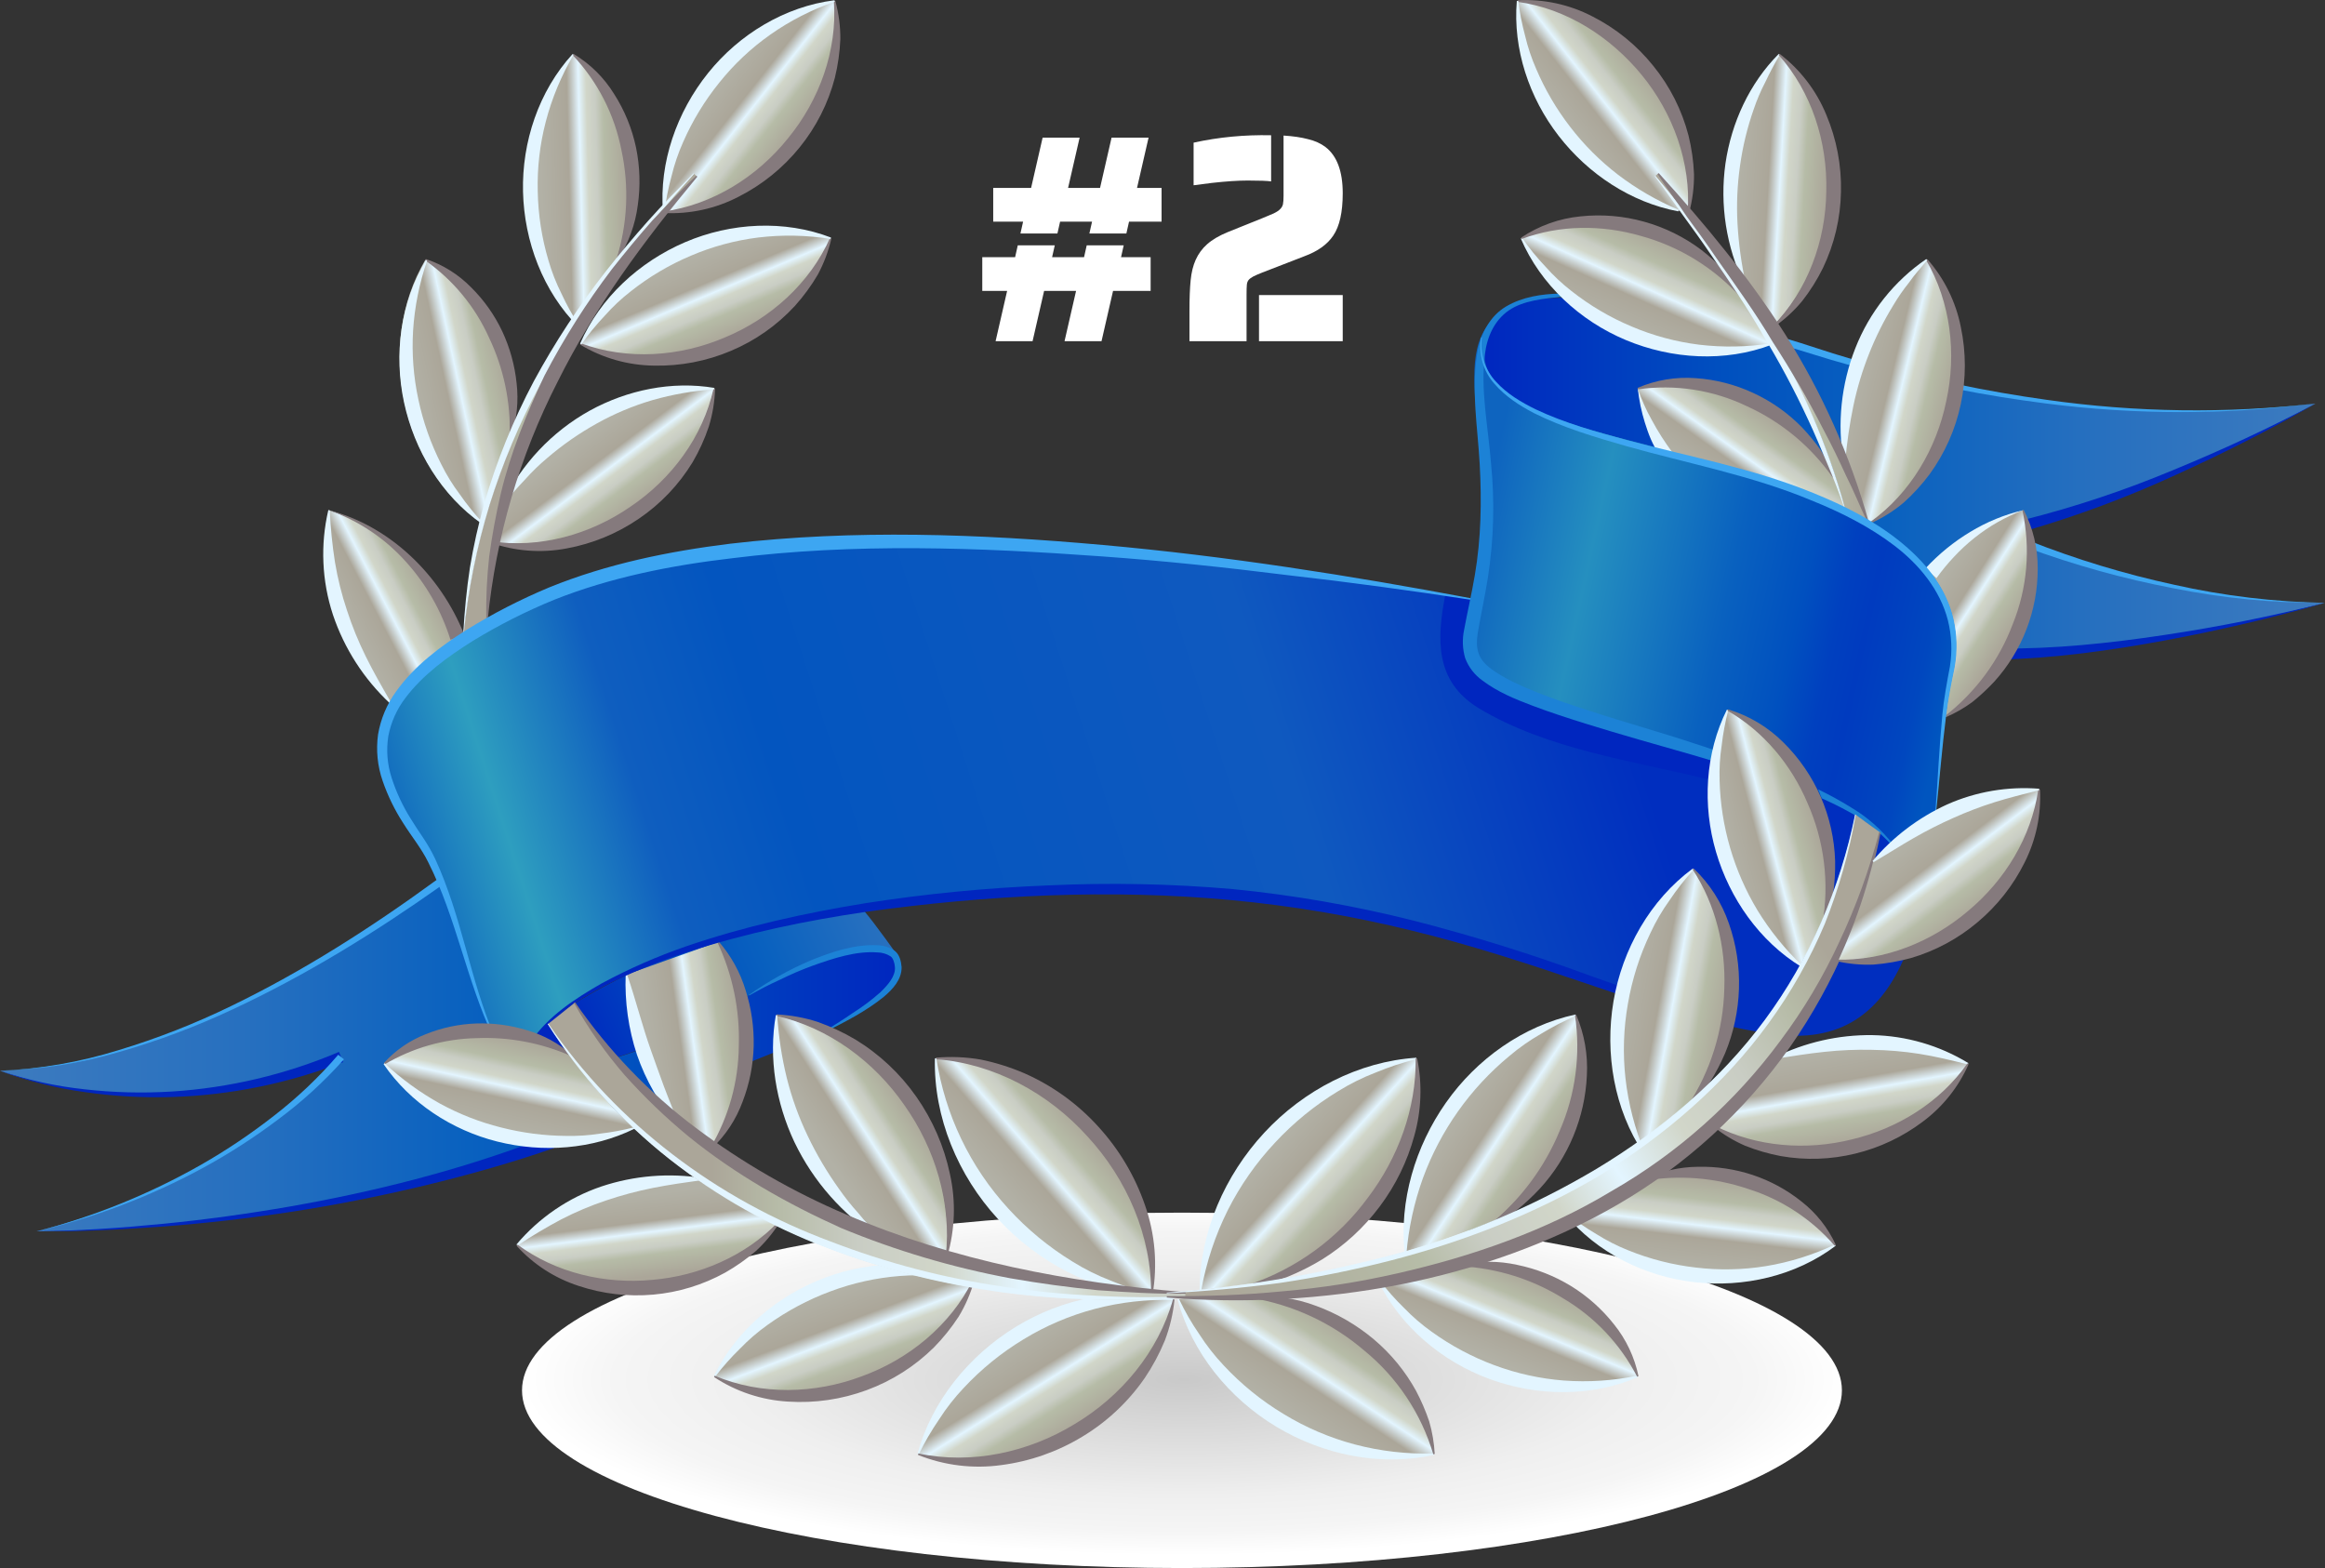<svg width="258" height="174" viewBox="0 0 258 174" fill="none" xmlns="http://www.w3.org/2000/svg">
<rect x="0" y="0" width="258" height="174" fill="#333333" stroke="none"/>
<g clip-path="url(#clip0_971_490)">
<path d="M57.356 117.451C58.209 121.432 74.703 116.345 83.112 110.442C90.641 105.161 98.549 103.577 99.694 106.155C100.888 108.852 98.26 111.123 91.389 114.552C91.389 114.552 68.501 123.885 60.791 126.784C33.574 137.009 4.058 136.636 4.058 136.636C27.03 130.893 37.82 117.298 37.82 117.298C16.971 125.741 0 118.815 0 118.815C17.145 118.435 35.961 107.107 48.697 97.942L57.356 117.451Z" fill="url(#paint0_linear_971_490)"/>
<path d="M57.356 117.452C57.756 121.499 74.703 116.346 83.112 110.443C90.641 105.161 97.817 104.317 99.694 106.155C99.694 106.155 97.069 102.45 95.914 101.114C95.914 101.114 82.976 102.914 73.614 106.483C64.251 110.052 57.161 115.516 57.356 117.452Z" fill="url(#paint1_linear_971_490)"/>
<path d="M38.077 117.859C32.002 120.218 25.572 121.528 19.059 121.735C15.822 121.834 12.582 121.648 9.377 121.181C6.174 120.741 3.029 119.947 0 118.815C3.048 119.846 6.199 120.538 9.398 120.877C12.592 121.239 15.812 121.322 19.021 121.125C25.423 120.723 31.71 119.236 37.614 116.726L38.077 117.859Z" fill="#0026BF"/>
<path d="M61.533 127.373C52.584 130.513 41.638 133.046 32.296 134.476C27.625 135.19 22.933 135.73 18.221 136.095C13.511 136.444 8.795 136.681 4.076 136.636C8.795 136.58 13.501 136.255 18.196 135.791C22.892 135.327 27.559 134.682 32.199 133.876C41.478 132.243 50.646 129.937 59.441 126.63L61.533 127.373Z" fill="#0026BF"/>
<path d="M83.106 110.408C85.225 108.906 87.497 107.631 89.882 106.605C92.27 105.635 94.8 104.76 97.438 104.892C98.104 104.917 98.748 105.134 99.294 105.517C99.84 105.953 99.99 106.668 100.049 107.313C100.07 108.709 99.053 109.78 98.089 110.6C96.064 112.246 93.728 113.419 91.417 114.584L91.379 114.511C92.489 113.813 93.585 113.136 94.644 112.4C95.718 111.722 96.735 110.958 97.686 110.115C98.563 109.271 99.381 108.308 99.308 107.324C99.28 106.856 99.095 106.277 98.806 106.11C98.375 105.838 97.878 105.692 97.369 105.688C95.016 105.503 92.496 106.33 90.133 107.177C88.93 107.617 87.752 108.123 86.603 108.691C85.421 109.221 84.268 109.813 83.147 110.464L83.106 110.408Z" fill="#1C82D6"/>
<path d="M0 118.816C4.473 118.626 8.902 117.855 13.177 116.524C17.455 115.23 21.622 113.596 25.641 111.64C33.685 107.746 41.245 102.9 48.463 97.629L48.937 98.299C41.627 103.473 33.949 108.217 25.812 112.009C21.748 113.917 17.54 115.498 13.226 116.737C8.925 117.997 4.48 118.696 0 118.816Z" fill="#3DA6F2"/>
<path d="M4.083 136.636C10.452 134.989 16.578 132.507 22.3 129.254C25.147 127.629 27.871 125.797 30.451 123.773C33.033 121.774 35.406 119.518 37.534 117.04L38.168 117.549C35.956 120.03 33.495 122.276 30.824 124.251C28.183 126.243 25.399 128.035 22.495 129.613C16.692 132.756 10.501 135.117 4.083 136.636Z" fill="#3DA6F2"/>
<path d="M67.951 30.153C71.167 22.174 69.663 12.249 63.569 6.036C56.236 14.178 56.413 27.906 63.917 35.878C65.198 33.921 66.545 32.02 67.951 30.153Z" fill="url(#paint2_linear_971_490)"/>
<path d="M68.428 28.692C69.638 24.814 69.825 20.689 68.971 16.718C68.207 12.729 66.317 9.042 63.527 6.095L63.642 5.98C65.478 7.079 67.022 8.605 68.146 10.428C69.312 12.25 70.137 14.269 70.582 16.387C71.015 18.497 71.079 20.667 70.77 22.799C70.496 24.913 69.755 26.939 68.602 28.73L68.428 28.692Z" fill="#857A7D"/>
<path d="M63.642 6.088C62.277 8.406 61.241 10.902 60.562 13.505C59.906 16.022 59.606 18.619 59.671 21.219C59.718 23.819 60.117 26.401 60.858 28.894C61.225 30.165 61.709 31.399 62.302 32.581C62.874 33.823 63.541 35.019 64.296 36.157L64.178 36.273C60.252 32.341 58.17 26.783 58.038 21.271C57.906 15.759 59.779 10.107 63.534 6.001L63.642 6.088Z" fill="#E3F5FF"/>
<path d="M53.722 57.913C54.494 55.145 55.43 52.425 56.524 49.767C57.321 41.813 53.882 33.353 47.196 28.835C41.572 38.352 44.547 51.927 53.663 58.182C53.681 58.071 53.701 57.983 53.722 57.913Z" fill="url(#paint3_linear_971_490)"/>
<path d="M56.566 48.393C56.681 44.614 55.89 40.862 54.262 37.452C52.708 34.005 50.255 31.043 47.162 28.877L47.256 28.744C49.153 29.378 50.873 30.454 52.275 31.884C53.705 33.296 54.876 34.949 55.734 36.768C56.583 38.587 57.122 40.535 57.328 42.532C57.558 44.507 57.355 46.508 56.733 48.396L56.566 48.393Z" fill="#857A7D"/>
<path d="M47.395 28.932C46.531 31.438 46.007 34.049 45.839 36.695C45.687 39.247 45.883 41.808 46.42 44.307C46.949 46.812 47.804 49.237 48.965 51.518C49.541 52.686 50.225 53.796 51.008 54.836C51.774 55.944 52.621 56.994 53.542 57.976L53.448 58.112C48.979 54.972 45.978 49.976 44.833 44.653C43.688 39.329 44.443 33.538 47.27 28.849L47.395 28.932Z" fill="#E3F5FF"/>
<path d="M50.743 70.707C48.414 64.179 43.18 58.636 36.504 56.619C34.68 64.294 37.632 72.643 43.312 77.988L50.743 70.707Z" fill="url(#paint4_linear_971_490)"/>
<path d="M36.595 56.633C36.68 58.556 36.872 60.473 37.169 62.375C37.471 64.192 37.917 65.981 38.502 67.727C39.073 69.483 39.771 71.194 40.59 72.848C41.419 74.533 42.362 76.173 43.375 77.924L43.264 78.043C40.381 75.347 38.211 71.976 36.95 68.233C35.711 64.476 35.533 60.449 36.435 56.598L36.595 56.633Z" fill="#E3F5FF"/>
<path d="M49.988 70.989C48.974 67.751 47.266 64.774 44.983 62.267C42.672 59.707 39.76 57.766 36.511 56.619C43.264 58.364 48.878 63.799 51.512 70.421L49.988 70.989Z" fill="#857A7D"/>
<path d="M64.418 38.174C74.832 42.05 87.71 36.632 92.168 26.438C81.769 22.523 68.915 28.001 64.418 38.174Z" fill="url(#paint5_linear_971_490)"/>
<path d="M64.456 38.094C69.621 40.002 75.462 39.587 80.467 37.435C85.5 35.341 89.864 31.448 92.106 26.403L92.255 26.473C91.934 27.864 91.43 29.206 90.755 30.464C90.025 31.711 89.169 32.88 88.201 33.953C86.217 36.106 83.794 37.807 81.097 38.938C78.403 40.078 75.5 40.635 72.576 40.571C69.69 40.539 66.865 39.737 64.39 38.248L64.456 38.094Z" fill="#857A7D"/>
<path d="M92.155 26.514C89.507 26.087 86.812 26.033 84.15 26.354C81.574 26.673 79.056 27.353 76.67 28.374C74.277 29.383 72.031 30.713 69.994 32.327C68.95 33.136 67.984 34.043 67.109 35.034C66.168 36.024 65.302 37.084 64.519 38.205L64.373 38.139C66.583 33.038 70.958 29.044 76.036 26.87C81.115 24.697 87.042 24.372 92.221 26.361L92.155 26.514Z" fill="#E3F5FF"/>
<path d="M57.081 53.643C56.587 55.227 56.138 56.821 55.748 58.433C55.609 59.029 55.469 59.637 55.344 60.237C66.009 61.381 76.962 53.681 79.245 43.117C70.655 41.729 61.693 46.341 57.081 53.643Z" fill="url(#paint6_linear_971_490)"/>
<path d="M54.408 60.055C59.852 60.899 65.49 59.326 69.97 56.217C74.495 53.175 78.007 48.479 79.19 43.093L79.35 43.131C79.309 44.559 79.075 45.974 78.654 47.339C78.195 48.713 77.594 50.035 76.861 51.284C75.341 53.782 73.303 55.924 70.885 57.564C68.475 59.21 65.749 60.332 62.88 60.857C60.047 61.397 57.122 61.172 54.405 60.205L54.408 60.055Z" fill="#857A7D"/>
<path d="M79.259 43.201C76.936 43.361 74.635 43.763 72.395 44.401C70.251 45.031 68.183 45.899 66.231 46.99C64.269 48.079 62.422 49.365 60.718 50.828C59.841 51.563 59.018 52.362 58.258 53.218C57.434 54.071 56.656 54.966 55.925 55.9L55.779 55.831C57.862 51.489 61.238 47.903 65.441 45.567C69.618 43.271 74.557 42.249 79.27 43.044L79.259 43.201Z" fill="#E3F5FF"/>
<path d="M73.638 23.556C84.633 22.073 93.46 11.213 92.607 0.112C81.591 1.567 72.817 12.469 73.638 23.556Z" fill="url(#paint7_linear_971_490)"/>
<path d="M73.638 23.476C79.092 22.719 84.045 19.596 87.449 15.34C90.912 11.126 92.931 5.617 92.534 0.119H92.701C93.074 1.498 93.259 2.921 93.251 4.35C93.19 5.795 92.986 7.23 92.642 8.635C91.902 11.469 90.561 14.11 88.713 16.38C86.871 18.65 84.572 20.505 81.967 21.826C79.408 23.157 76.542 23.782 73.662 23.636L73.638 23.476Z" fill="#857A7D"/>
<path d="M92.628 0.192C90.087 1.065 87.682 2.292 85.483 3.838C83.36 5.333 81.458 7.121 79.834 9.148C78.199 11.166 76.842 13.396 75.8 15.776C75.26 16.988 74.832 18.247 74.522 19.537C74.158 20.854 73.894 22.196 73.732 23.553H73.572C73.123 18.013 75.111 12.424 78.567 8.112C82.023 3.8 87.101 0.719 92.604 0.028L92.628 0.192Z" fill="#E3F5FF"/>
<path d="M51.439 70.252C51.849 66.082 52.613 61.954 53.722 57.913C55.808 50.568 58.961 43.57 63.078 37.145C67.119 30.718 71.946 24.868 77 19.279L77.32 19.554C72.493 25.321 67.923 31.318 64.157 37.804C60.371 44.238 57.544 51.193 55.765 58.447C54.938 61.826 54.356 65.261 54.025 68.725L51.439 70.252Z" fill="url(#paint8_linear_971_490)"/>
<path d="M51.411 70.249C51.543 67.828 51.78 65.403 52.145 62.993C52.545 60.586 53.077 58.203 53.74 55.855C55.108 51.157 56.952 46.612 59.242 42.291C61.566 38.004 64.244 33.919 67.248 30.08C68.751 28.172 70.317 26.312 71.929 24.498C73.54 22.684 75.253 20.964 76.955 19.244L77.018 19.297C70.547 26.473 64.47 34.113 59.942 42.671C57.65 46.935 55.77 51.41 54.328 56.033C52.908 60.667 51.95 65.432 51.47 70.256L51.411 70.249Z" fill="#E3F5FF"/>
<path d="M77.39 19.593C71.501 26.661 65.978 34.12 61.874 42.371C57.669 50.593 55.041 59.534 54.126 68.728H53.959C53.919 66.397 54.028 64.067 54.286 61.751C54.6 59.427 55.021 57.152 55.553 54.853C56.639 50.28 58.418 45.908 60.426 41.669C62.589 37.52 65.098 33.561 67.927 29.836C69.368 28.008 70.85 26.214 72.382 24.474C73.983 22.792 75.549 21.082 77.255 19.52L77.39 19.593Z" fill="#857A7D"/>
<path style="mix-blend-mode:multiply" d="M204.392 154.282C204.392 165.17 171.602 174 131.158 174C90.714 174 57.927 165.17 57.927 154.282C57.927 143.393 90.717 134.563 131.158 134.563C171.598 134.563 204.392 143.386 204.392 154.282Z" fill="url(#paint9_radial_971_490)"/>
<path d="M79.249 126.798C83.077 120.071 83.036 111.447 79.684 104.519L69.496 108.15C69.359 113.026 70.645 117.836 73.196 121.99C75.118 123.71 77.139 125.315 79.249 126.798Z" fill="url(#paint10_linear_971_490)"/>
<path d="M78.852 127.338C80.868 123.919 81.949 120.027 81.985 116.056C82.114 112.083 81.297 108.136 79.6 104.543L79.747 104.47C81.118 106.045 82.139 107.894 82.743 109.895C83.381 111.895 83.682 113.988 83.634 116.087C83.581 118.195 83.165 120.278 82.406 122.245C81.688 124.209 80.525 125.979 79.009 127.415L78.852 127.338Z" fill="#857A7D"/>
<path d="M69.591 108.15C70.12 109.685 70.509 111.056 70.93 112.455C71.352 113.854 71.745 115.191 72.222 116.52C72.699 117.849 73.158 119.171 73.663 120.525C74.167 121.879 74.742 123.211 75.278 124.711L75.149 124.816C73.179 122.531 71.663 119.891 70.68 117.036C69.737 114.173 69.314 111.163 69.43 108.15H69.591Z" fill="#E3F5FF"/>
<path d="M210.007 93.773C207.918 91.268 204.438 89.332 200.024 87.598L189.931 84.267C188.392 83.813 186.798 83.356 185.152 82.888C164.752 77.055 161.582 75.398 162.64 69.701C162.845 68.585 163.068 67.538 163.28 66.484C114.448 57.306 78.173 56.974 58.317 66.484C38.46 75.995 39.731 84.322 46.135 93.205C50.078 98.678 51.467 107.955 54.812 115.048L58.957 115.627C63.593 108.862 82.468 100.674 116.038 99.272C158.098 97.506 177.404 112.316 197.08 114.789C204.984 115.784 209.217 111.65 211.632 105.495V96.986L210.007 93.773Z" fill="url(#paint11_linear_971_490)"/>
<path d="M189.691 86.521C181.128 84.407 171.703 83.161 164.129 78.609C159.145 75.598 159.444 70.822 160.395 65.938L163.308 66.478C162.532 70.333 162.215 73.717 166.051 75.968C172.542 79.774 180.721 81.316 187.87 83.395C188.566 83.597 189.262 83.796 190 84.006L189.691 86.521Z" fill="#0026BF"/>
<path d="M163.287 66.565C156.475 65.518 149.636 64.583 142.793 63.812C135.968 62.954 129.118 62.232 122.258 61.74C108.566 60.745 94.762 60.247 81.236 61.946C74.48 62.734 67.759 64.067 61.505 66.551C58.381 67.827 55.364 69.352 52.483 71.111C49.647 72.89 46.914 74.885 44.986 77.45C44.035 78.692 43.387 80.14 43.093 81.678C42.846 83.237 42.973 84.832 43.465 86.332C43.974 87.906 44.675 89.41 45.553 90.811C45.992 91.537 46.451 92.207 46.946 92.95C47.446 93.695 47.893 94.475 48.282 95.284C51.269 101.745 52.142 108.66 54.874 115.013L54.732 115.086C51.777 108.806 50.628 101.846 47.52 95.681C46.761 94.132 45.654 92.8 44.736 91.328C43.792 89.871 43.029 88.305 42.463 86.663C41.887 85.008 41.712 83.24 41.951 81.503C42.243 79.773 42.932 78.135 43.963 76.717C45.995 73.874 48.836 71.756 51.742 69.91C54.684 68.09 57.766 66.507 60.958 65.176C67.377 62.57 74.205 61.175 81.052 60.33C94.779 58.733 108.656 59.245 122.38 60.473C136.104 61.701 149.768 63.854 163.322 66.404L163.287 66.565Z" fill="#3DA6F2"/>
<path d="M179.945 110.457L176.117 109.166C169.688 106.979 163.238 104.861 156.664 103.267C150.087 101.643 143.398 100.512 136.654 99.883C123.163 98.62 109.544 99.321 96.13 101.177C89.44 102.161 82.782 103.535 76.339 105.632C73.108 106.654 69.965 107.937 66.942 109.47C63.976 111.057 61.001 112.892 59.01 115.652L58.909 115.578C60.854 112.735 63.816 110.809 66.761 109.128C69.771 107.503 72.908 106.127 76.141 105.011C82.597 102.792 89.28 101.323 95.98 100.232C102.711 99.178 109.496 98.516 116.303 98.25C123.132 97.928 129.975 98.064 136.786 98.658C143.583 99.327 150.32 100.504 156.942 102.178C163.538 103.874 170.043 105.905 176.433 108.263L180.13 109.571L179.945 110.457Z" fill="#0026BF"/>
<path d="M165.48 35.623C170.547 27.994 203.285 39.632 205.482 40.204L216.439 42.772C231.596 45.88 243.705 46.327 256.931 44.788C256.931 44.788 240.155 54.274 224.802 58.262L225.001 60.376C225.001 60.376 241.105 66.956 257.989 66.893C257.989 66.893 237.983 72.475 221.927 72.593C221.927 72.593 217.873 72.691 217.009 72.593C217.009 72.593 215.509 60.648 197.101 54.937C178.692 49.226 158.581 45.978 165.48 35.623Z" fill="url(#paint12_linear_971_490)"/>
<path d="M165.48 35.623C161.397 45.437 173.809 46.867 191.378 51.622C205.175 55.362 219.63 61.973 216.647 74.979C215.735 78.95 215.394 84.437 214.796 90.075L210.006 93.773C207.918 91.268 204.437 89.332 200.024 87.598L189.93 84.266C188.392 83.813 186.798 83.356 185.152 82.888C164.752 77.055 161.581 75.398 162.639 69.701C163.698 64.004 165.107 60.128 164.049 48.141C163.6 43.037 162.873 38.505 165.466 35.623H165.48Z" fill="url(#paint13_linear_971_490)"/>
<path d="M256.949 44.788C251.895 47.687 246.688 50.325 241.38 52.728C236.066 55.173 230.578 57.22 224.962 58.855L224.66 57.665C230.28 56.242 235.787 54.405 241.137 52.167C246.514 49.958 251.801 47.509 256.949 44.788Z" fill="#0026BF"/>
<path d="M205.962 40.661L205.001 40.445C202.565 39.786 200.209 38.976 197.817 38.306L198.047 37.522C200.452 38.219 202.802 39.074 205.186 39.754L206.404 40.051L205.962 40.661Z" fill="#3DA6F2"/>
<path d="M217.107 42.622C220.417 43.32 223.755 43.902 227.114 44.366C237.001 45.77 247.027 45.907 256.949 44.775C247.026 46.046 236.981 46.046 227.058 44.775C223.758 44.352 220.445 43.829 217.18 43.18L217.107 42.622Z" fill="#3DA6F2"/>
<path d="M258 66.893C252.132 68.574 246.192 69.97 240.18 71.079C234.169 72.185 228.092 73.036 221.941 73.193V71.965C228.001 72.017 234.071 71.376 240.086 70.475C246.1 69.575 252.083 68.379 258 66.893Z" fill="#0026BF"/>
<path d="M225.168 60.006C230.394 62.069 235.779 63.703 241.269 64.89C246.764 66.124 252.37 66.796 258 66.896C252.361 66.932 246.733 66.392 241.203 65.284C235.647 64.223 230.187 62.706 224.879 60.749L225.168 60.006Z" fill="#3DA6F2"/>
<path d="M189.917 84.396C189.207 84.177 188.491 83.964 187.769 83.757C183.812 82.627 179.844 81.514 175.911 80.29C173.948 79.675 171.981 79.037 170.053 78.308C168.125 77.579 166.186 76.787 164.505 75.517C163.633 74.898 162.965 74.032 162.587 73.029C162.289 72.009 162.248 70.93 162.469 69.89C162.845 67.852 163.318 65.843 163.659 63.816C164.356 59.758 164.425 55.617 164.199 51.504C163.973 47.391 163.238 43.288 163.934 39.157C164.282 37.127 165.302 35.076 167.14 34.001C168.978 32.927 171.077 32.627 173.116 32.574L173.384 32.923C171.352 33.125 169.02 33.345 167.422 34.451C165.824 35.557 165.01 37.385 164.78 39.307C164.258 43.204 165.128 47.272 165.459 51.445C165.88 55.652 165.763 59.896 165.111 64.074C164.787 66.167 164.331 68.194 163.994 70.169C163.687 72.063 164.042 73.172 165.48 74.23C166.917 75.287 168.745 76.103 170.593 76.843C172.441 77.582 174.4 78.238 176.339 78.863C180.234 80.143 184.191 81.228 188.107 82.529C188.803 82.746 189.464 82.972 190.129 83.203L189.917 84.396Z" fill="#1C82D6"/>
<path d="M201.754 87.595C203.002 88.194 204.218 88.86 205.395 89.59C207.202 90.657 208.792 92.058 210.079 93.717L209.958 93.826C208.583 92.297 206.95 91.022 205.134 90.061C204.166 89.524 203.167 89.036 202.158 88.589L201.754 87.595Z" fill="#1C82D6"/>
<path d="M197.076 35.878C204.577 27.906 204.734 14.178 197.425 6.036C191.327 12.249 189.83 22.178 193.046 30.157C194.445 32.02 195.799 33.921 197.076 35.878Z" fill="url(#paint14_linear_971_490)"/>
<path d="M193.557 31.545C191.554 27.385 190.827 22.723 191.469 18.149C192.13 13.613 194.139 9.235 197.386 5.98L197.501 6.095C196.913 7.068 196.377 8.072 195.896 9.102C195.388 10.075 194.956 11.087 194.605 12.127C193.893 14.155 193.385 16.25 193.088 18.379C192.782 20.512 192.688 22.671 192.806 24.823C192.934 27.062 193.239 29.288 193.718 31.479L193.557 31.545Z" fill="#E3F5FF"/>
<path d="M197.49 5.983C199.783 7.737 201.568 10.07 202.663 12.745C203.801 15.443 204.355 18.353 204.288 21.281C204.237 24.21 203.556 27.094 202.29 29.735C201.653 31.033 200.882 32.261 199.99 33.398C199.082 34.495 198.028 35.463 196.857 36.273L196.742 36.157C200.595 32.222 202.6 26.703 202.659 21.247C202.805 15.787 201.041 10.201 197.365 6.088L197.49 5.983Z" fill="#857A7D"/>
<path d="M213.797 28.811C207.124 33.346 203.668 41.761 204.444 49.705C205.523 52.314 206.446 54.985 207.208 57.704L207.636 57.952C216.512 51.609 219.359 38.223 213.797 28.811Z" fill="url(#paint15_linear_971_490)"/>
<path d="M213.877 28.769C215.754 30.901 217.034 33.494 217.587 36.283C218.183 39.102 218.183 42.015 217.587 44.834C216.991 47.655 215.805 50.318 214.107 52.645C213.256 53.785 212.294 54.837 211.235 55.785C210.159 56.686 208.967 57.438 207.692 58.022L207.595 57.885C211.991 54.721 214.904 49.757 215.976 44.499C217.128 39.266 216.474 33.534 213.731 28.852L213.877 28.769Z" fill="#857A7D"/>
<path d="M204.577 51.257C203.854 47.01 204.306 42.646 205.882 38.638C207.458 34.623 210.202 31.176 213.758 28.744L213.852 28.877C213.156 29.728 212.432 30.485 211.837 31.357C211.198 32.152 210.617 32.992 210.097 33.869C209.047 35.578 208.148 37.376 207.41 39.242C206.667 41.109 206.084 43.038 205.67 45.005C205.244 47.06 204.941 49.138 204.761 51.229L204.577 51.257Z" fill="#E3F5FF"/>
<path d="M224.496 56.619C220.474 57.882 216.914 60.309 214.267 63.597C216.64 66.736 217.685 70.473 216.654 74.966C216.348 76.313 216.104 77.848 215.896 79.502C222.71 74.335 226.497 65.062 224.496 56.619Z" fill="url(#paint16_linear_971_490)"/>
<path d="M224.576 56.598C225.609 58.616 226.14 60.856 226.121 63.125C226.12 67.74 224.41 72.191 221.322 75.615C220.554 76.44 219.729 77.208 218.85 77.914C217.948 78.574 216.974 79.131 215.948 79.574L215.843 79.445C219.239 76.803 221.839 73.272 223.358 69.241C224.972 65.242 225.343 60.847 224.423 56.633L224.576 56.598Z" fill="#857A7D"/>
<path d="M213.651 63.084C214.383 62.293 215.169 61.554 216.004 60.872C216.837 60.192 217.717 59.573 218.639 59.019C220.453 57.916 222.43 57.106 224.496 56.619C222.547 57.352 220.725 58.388 219.098 59.689C218.293 60.33 217.537 61.029 216.836 61.782C216.133 62.527 215.482 63.318 214.886 64.151L213.651 63.084Z" fill="#E3F5FF"/>
<path d="M204.695 56.353C204.431 55.38 204.11 54.417 203.801 53.454C199.172 46.254 190.282 41.739 181.73 43.117C182.275 45.591 183.276 47.941 184.682 50.046C186.833 50.527 189.067 51.03 191.379 51.623C196.074 52.833 200.811 54.414 204.932 56.507L204.695 56.353Z" fill="url(#paint17_linear_971_490)"/>
<path d="M181.73 43.037C183.757 42.166 185.963 41.797 188.163 41.962C190.379 42.111 192.549 42.67 194.563 43.609C196.578 44.54 198.406 45.831 199.958 47.419C200.714 48.213 201.412 49.061 202.046 49.955C202.633 50.874 203.121 51.853 203.501 52.875L203.366 52.973C200.96 49.544 197.685 46.822 193.878 45.088C190.105 43.268 185.878 42.613 181.734 43.208L181.73 43.037Z" fill="#857A7D"/>
<path d="M184.007 50.335C183.722 49.781 183.45 49.341 183.186 48.724C182.921 48.106 182.719 47.502 182.524 46.889C182.141 45.66 181.88 44.397 181.745 43.117C182.14 44.313 182.651 45.467 183.269 46.564C183.955 47.846 184.736 49.075 185.608 50.238L184.007 50.335Z" fill="#E3F5FF"/>
<path d="M187.348 23.556C176.36 22.073 167.526 11.213 168.386 0.112C179.398 1.567 188.176 12.469 187.348 23.556Z" fill="url(#paint18_linear_971_490)"/>
<path d="M168.41 0.028C171.29 -0.125 174.159 0.496 176.718 1.828C179.325 3.153 181.621 5.017 183.453 7.299C185.301 9.569 186.638 12.212 187.372 15.047C187.719 16.451 187.923 17.886 187.981 19.331C187.994 20.759 187.814 22.181 187.445 23.56H187.282C187.672 18.061 185.649 12.556 182.193 8.335C178.737 4.114 173.84 0.939 168.379 0.203L168.41 0.028Z" fill="#857A7D"/>
<path d="M186.238 23.455C180.982 22.464 176.241 19.314 172.963 15.082C169.684 10.85 167.871 5.457 168.316 0.105H168.48C168.641 1.416 168.896 2.713 169.242 3.988C169.535 5.232 169.941 6.446 170.453 7.616C171.435 9.927 172.709 12.102 174.244 14.088C175.775 16.079 177.56 17.862 179.551 19.391C181.619 20.966 183.877 22.273 186.272 23.281L186.238 23.455Z" fill="#E3F5FF"/>
<path d="M196.568 38.174C186.175 42.05 173.283 36.639 168.825 26.438C179.228 22.523 192.092 28.001 196.568 38.174Z" fill="url(#paint19_linear_971_490)"/>
<path d="M196.61 38.248C191.427 40.222 185.517 39.866 180.418 37.735C175.319 35.603 170.954 31.581 168.762 26.473L168.908 26.403C169.684 27.529 170.548 28.592 171.49 29.581C172.366 30.572 173.332 31.478 174.376 32.289C176.415 33.9 178.663 35.227 181.059 36.231C183.447 37.247 185.964 37.926 188.538 38.248C191.207 38.567 193.907 38.515 196.561 38.094L196.61 38.248Z" fill="#E3F5FF"/>
<path d="M168.807 26.361C170.773 25.047 173.033 24.239 175.385 24.01C177.76 23.757 180.162 23.959 182.461 24.606C184.756 25.245 186.911 26.311 188.813 27.746C189.743 28.468 190.615 29.261 191.42 30.119C192.184 31.003 192.844 31.972 193.387 33.007L193.272 33.115C190.275 29.758 186.371 27.344 182.033 26.166C177.759 24.934 173.074 24.945 168.87 26.515L168.807 26.361Z" fill="#857A7D"/>
<path d="M204.695 56.353C202.895 49.848 200.253 43.607 196.836 37.79C193.081 31.304 188.507 25.307 183.68 19.537L183.996 19.261C189.043 24.843 193.871 30.701 197.919 37.127C202.035 43.559 205.185 50.562 207.267 57.913L204.695 56.353Z" fill="url(#paint20_linear_971_490)"/>
<path d="M204.657 56.364C204.079 54.672 203.435 53.015 202.739 51.379C202.043 49.742 201.375 48.11 200.609 46.494C199.121 43.287 197.453 40.167 195.615 37.148C193.874 34.088 191.852 31.158 189.84 28.238C188.845 26.773 187.808 25.332 186.757 23.894C185.705 22.457 184.7 20.985 183.624 19.547L183.69 19.495C188.267 24.948 192.628 30.61 196.293 36.733C199.981 42.847 202.815 49.439 204.716 56.326L204.657 56.364Z" fill="#E3F5FF"/>
<path d="M184.069 19.209C189.165 24.819 194.041 30.701 198.11 37.113C202.184 43.546 205.299 50.54 207.358 57.874L207.205 57.92C206.394 56.175 205.687 54.431 204.831 52.736C204.051 51.023 203.23 49.331 202.346 47.68C200.647 44.348 198.773 41.108 196.732 37.975C194.838 34.769 192.635 31.727 190.467 28.642C189.422 27.087 188.298 25.555 187.177 24.03C186.133 22.443 184.974 20.936 183.937 19.317L184.069 19.209Z" fill="#857A7D"/>
<path d="M164.442 37.431C164.319 38.32 164.397 39.226 164.67 40.081C164.944 40.937 165.406 41.719 166.022 42.371C167.227 43.7 168.807 44.638 170.398 45.416C173.645 46.951 177.125 47.921 180.585 48.849C187.511 50.688 194.615 51.989 201.291 54.735C204.615 56.088 207.862 57.725 210.689 59.968C213.515 62.211 215.948 65.11 216.766 68.672C217.173 70.439 217.218 72.27 216.898 74.055C216.529 75.821 216.177 77.579 215.962 79.365C215.506 82.931 215.227 86.52 214.848 90.096H214.764C215.036 86.507 215.192 82.917 215.537 79.32C215.707 77.537 216.049 75.695 216.376 73.975C216.651 72.262 216.575 70.511 216.153 68.829C215.293 65.487 213 62.675 210.236 60.561C207.472 58.447 204.263 56.831 200.981 55.516C194.42 52.771 187.344 51.448 180.408 49.491C176.955 48.497 173.467 47.461 170.203 45.835C168.595 44.987 167.021 43.979 165.817 42.57C165.208 41.88 164.762 41.062 164.509 40.176C164.257 39.291 164.205 38.36 164.359 37.452L164.442 37.431Z" fill="#3DA6F2"/>
<path d="M77.268 130.761C69.959 129.864 62.156 132.477 57.373 138.181C65.814 144.461 78.73 143.348 86.12 135.931C83.042 134.436 80.083 132.707 77.268 130.761Z" fill="url(#paint21_linear_971_490)"/>
<path d="M78.048 130.932C76.082 131.207 74.248 131.462 72.455 131.821C70.686 132.173 68.943 132.639 67.234 133.217C65.531 133.788 63.875 134.487 62.278 135.31C60.615 136.192 58.998 137.158 57.433 138.206L57.308 138.098C59.8 135.139 63.048 132.917 66.705 131.668C70.364 130.443 74.264 130.124 78.073 130.74L78.048 130.932Z" fill="#E3F5FF"/>
<path d="M57.429 138.112C61.686 141.252 67.14 142.522 72.351 142.023C77.571 141.59 82.716 139.392 86.377 135.579L86.492 135.691C85.76 136.85 84.878 137.905 83.868 138.831C82.814 139.733 81.677 140.532 80.471 141.217C78.011 142.578 75.295 143.41 72.497 143.659C69.699 143.91 66.879 143.581 64.213 142.693C61.573 141.841 59.202 140.311 57.335 138.255L57.429 138.112Z" fill="#857A7D"/>
<path d="M97.978 140.516C90.237 141.154 82.747 145.696 79.259 152.726C89.419 157.045 102.363 152.444 107.626 142.759C104.369 142.198 101.148 141.449 97.978 140.516Z" fill="url(#paint22_linear_971_490)"/>
<path d="M108.002 142.141C105.325 141.573 102.582 141.388 99.854 141.59C97.217 141.796 94.621 142.373 92.144 143.303C89.662 144.225 87.315 145.477 85.166 147.025C84.067 147.807 83.044 148.69 82.11 149.663C81.116 150.628 80.195 151.667 79.357 152.771L79.21 152.701C81.682 147.611 86.318 143.735 91.573 141.771C96.829 139.807 102.885 139.73 108.061 141.987L108.002 142.141Z" fill="#E3F5FF"/>
<path d="M79.301 152.659C84.473 154.84 90.439 154.679 95.625 152.726C100.846 150.835 105.468 147.064 107.96 142.029L108.11 142.106C107.718 143.505 107.14 144.844 106.39 146.087C105.589 147.319 104.667 148.468 103.637 149.516C101.519 151.611 98.978 153.226 96.185 154.254C93.397 155.287 90.423 155.722 87.456 155.531C84.525 155.365 81.69 154.425 79.238 152.806L79.301 152.659Z" fill="#857A7D"/>
<path d="M121.089 144.14C112.258 145.885 104.323 152.573 101.876 161.368C113.811 163.939 126.995 156.002 130.246 144.182C129.943 144.116 129.637 144.085 129.334 144.032C126.595 144.182 123.842 144.224 121.089 144.14Z" fill="url(#paint23_linear_971_490)"/>
<path d="M130.239 144.262C127.284 144.162 124.331 144.495 121.472 145.249C118.692 145.985 116.033 147.12 113.578 148.62C111.118 150.108 108.876 151.932 106.916 154.038C105.914 155.099 105.013 156.252 104.226 157.481C103.372 158.718 102.615 160.02 101.963 161.374L101.81 161.329C103.411 155.437 107.549 150.399 112.736 147.224C117.922 144.049 124.315 142.755 130.271 144.084L130.239 144.262Z" fill="#E3F5FF"/>
<path d="M101.9 161.283C107.817 162.543 114.124 161.161 119.244 158.028C124.399 154.958 128.551 150.004 130.173 144.157L130.333 144.206C130.179 145.759 129.82 147.284 129.265 148.741C128.661 150.21 127.909 151.613 127.02 152.928C125.193 155.565 122.827 157.783 120.079 159.434C117.342 161.093 114.289 162.162 111.117 162.574C107.989 163.01 104.802 162.621 101.869 161.447L101.9 161.283Z" fill="#857A7D"/>
<path d="M94.95 135.363C98.246 136.726 101.616 137.903 105.043 138.89C106.087 127.175 97.689 115.229 86.158 112.665C84.762 121.101 88.518 129.864 94.95 135.363Z" fill="url(#paint24_linear_971_490)"/>
<path d="M104.953 139.378C105.6 133.464 103.766 127.439 100.355 122.632C97.007 117.789 91.942 114.036 86.154 112.727L86.189 112.57C87.72 112.641 89.234 112.914 90.693 113.383C92.156 113.896 93.566 114.551 94.901 115.34C97.581 116.97 99.894 119.14 101.692 121.714C103.493 124.283 104.758 127.19 105.409 130.262C106.086 133.287 105.984 136.434 105.113 139.409L104.953 139.378Z" fill="#857A7D"/>
<path d="M86.248 112.661C86.395 115.014 86.751 117.35 87.313 119.639C87.866 121.842 88.639 123.983 89.621 126.03C90.601 128.085 91.76 130.05 93.084 131.902C93.746 132.857 94.471 133.767 95.252 134.626C95.983 135.565 96.843 136.371 97.671 137.285L97.584 137.421C93.515 134.8 90.25 131.1 88.152 126.731C86.102 122.378 85.266 117.399 86.091 112.647L86.248 112.661Z" fill="#E3F5FF"/>
<path d="M121.771 142.396C123.758 142.675 125.766 142.915 127.775 143.118C127.639 130.234 116.696 118.372 103.825 117.451C103.64 128.486 111.51 138.809 121.771 142.396Z" fill="url(#paint25_linear_971_490)"/>
<path d="M127.736 143.684C127.813 137.177 125.042 130.838 120.678 126.111C116.376 121.331 110.313 118.01 103.842 117.532V117.368C105.504 117.221 107.179 117.29 108.823 117.574C110.477 117.912 112.092 118.418 113.644 119.085C116.773 120.458 119.576 122.479 121.872 125.016C124.179 127.535 125.944 130.504 127.058 133.737C128.178 136.925 128.466 140.346 127.896 143.677L127.736 143.684Z" fill="#857A7D"/>
<path d="M103.912 117.451C104.862 123.69 107.65 129.501 111.917 134.141C114.003 136.422 116.399 138.396 119.035 140.006C120.365 140.835 121.771 141.536 123.233 142.099C124.716 142.723 126.246 143.227 127.81 143.606L127.792 143.77C121.273 143.327 115.123 140.03 110.72 135.244C106.317 130.457 103.595 124 103.741 117.451H103.912Z" fill="#E3F5FF"/>
<path d="M67.961 122.824C66.237 120.991 64.629 119.051 63.148 117.015C56.622 114.169 48.745 114.284 42.612 118.041C48.578 126.623 61.028 129.7 70.356 125.172C69.545 124.408 68.741 123.63 67.961 122.824Z" fill="url(#paint26_linear_971_490)"/>
<path d="M63.381 117.183C60.085 115.731 56.502 115.052 52.905 115.198C49.302 115.268 45.78 116.272 42.679 118.111L42.592 117.968C43.876 116.547 45.473 115.447 47.256 114.755C49.036 114.038 50.928 113.638 52.846 113.572C54.761 113.509 56.673 113.765 58.505 114.329C60.329 114.864 62.016 115.787 63.451 117.036L63.381 117.183Z" fill="#857A7D"/>
<path d="M42.693 117.992C44.541 119.725 46.595 121.224 48.808 122.454C50.947 123.625 53.227 124.517 55.592 125.109C57.958 125.715 60.389 126.03 62.831 126.048C64.074 126.075 65.317 125.992 66.545 125.8C67.823 125.655 69.089 125.422 70.335 125.102L70.405 125.252C65.724 127.548 60.231 127.939 55.188 126.676C50.145 125.413 45.508 122.388 42.567 118.086L42.693 117.992Z" fill="#E3F5FF"/>
<path d="M197.846 117.015C196.362 119.051 194.752 120.991 193.025 122.824C192.252 123.63 191.448 124.408 190.63 125.172C199.962 129.707 212.405 126.623 218.374 118.041C212.248 114.284 204.368 114.169 197.846 117.015Z" fill="url(#paint27_linear_971_490)"/>
<path d="M196.909 117.343C200.28 115.67 203.997 114.82 207.758 114.863C211.526 114.933 215.207 116.005 218.426 117.968L218.346 118.111C216.463 117.633 214.719 117.218 212.958 116.939C211.23 116.67 209.486 116.522 207.737 116.496C205.978 116.456 204.217 116.53 202.468 116.719C200.689 116.904 198.907 117.193 196.989 117.49L196.909 117.343Z" fill="#E3F5FF"/>
<path d="M218.45 118.09C217.339 120.617 215.592 122.811 213.379 124.457C211.151 126.141 208.601 127.35 205.889 128.009C203.18 128.674 200.363 128.769 197.616 128.288C196.262 128.032 194.936 127.648 193.655 127.14C192.408 126.598 191.238 125.894 190.174 125.047L190.247 124.904C194.929 127.286 200.463 127.695 205.506 126.435C210.57 125.235 215.3 122.312 218.318 118.003L218.45 118.09Z" fill="#857A7D"/>
<path d="M183.739 130.761C180.925 132.708 177.966 134.437 174.888 135.931C182.28 143.348 195.19 144.468 203.637 138.181C198.855 132.474 191.051 129.864 183.739 130.761Z" fill="url(#paint28_linear_971_490)"/>
<path d="M203.696 138.244C199.265 141.59 193.488 142.905 188.006 142.277C182.524 141.649 177.216 139.018 173.673 134.727L173.802 134.619C174.858 135.482 175.98 136.261 177.157 136.95C178.275 137.654 179.455 138.254 180.683 138.743C183.09 139.719 185.618 140.363 188.197 140.658C190.773 140.967 193.38 140.914 195.941 140.501C198.593 140.066 201.17 139.262 203.599 138.111L203.696 138.244Z" fill="#E3F5FF"/>
<path d="M182.486 130.848C184.334 129.962 186.354 129.493 188.403 129.474C190.47 129.425 192.53 129.731 194.494 130.381C196.464 131.038 198.302 132.039 199.923 133.339C201.547 134.611 202.845 136.252 203.71 138.126L203.588 138.234C201.032 135.282 197.707 133.1 193.986 131.93C190.292 130.677 186.345 130.362 182.5 131.012L182.486 130.848Z" fill="#857A7D"/>
<path d="M163.019 140.516C159.847 141.454 156.623 142.208 153.364 142.773C158.63 152.458 171.574 157.059 181.73 152.74C178.246 145.696 170.753 141.154 163.019 140.516Z" fill="url(#paint29_linear_971_490)"/>
<path d="M181.772 152.807C176.586 155.05 170.558 154.956 165.282 153.019C160.005 151.083 155.372 147.186 152.908 142.096L153.054 142.02C153.891 143.13 154.813 144.174 155.811 145.142C156.746 146.113 157.769 146.995 158.867 147.776C161.01 149.323 163.351 150.573 165.828 151.491C168.309 152.416 170.906 152.989 173.544 153.194C176.276 153.395 179.022 153.212 181.703 152.65L181.772 152.807Z" fill="#E3F5FF"/>
<path d="M162.079 140.362C164.154 139.898 166.305 139.898 168.379 140.362C170.483 140.795 172.496 141.588 174.331 142.706C176.165 143.835 177.785 145.281 179.117 146.976C180.457 148.643 181.383 150.605 181.818 152.701L181.671 152.771C179.811 149.16 176.971 146.148 173.478 144.084C170.037 141.946 166.112 140.717 162.069 140.512L162.079 140.362Z" fill="#857A7D"/>
<path d="M139.919 144.14C137.165 144.224 134.412 144.182 131.673 144.032C131.367 144.085 131.064 144.116 130.761 144.182C134.012 156.002 147.196 163.939 159.131 161.368C156.671 152.573 148.735 145.888 139.919 144.14Z" fill="url(#paint30_linear_971_490)"/>
<path d="M159.142 161.44C153.187 162.766 146.807 161.44 141.6 158.301C136.393 155.161 132.261 150.112 130.678 144.206L130.841 144.157C131.481 145.517 132.232 146.822 133.086 148.058C133.875 149.288 134.777 150.442 135.78 151.504C137.739 153.61 139.983 155.43 142.446 156.912C144.898 158.409 147.553 159.544 150.329 160.282C153.193 161.038 156.15 161.375 159.11 161.283L159.142 161.44Z" fill="#E3F5FF"/>
<path d="M138.874 143.868C141.317 143.692 143.769 144.049 146.062 144.914C148.388 145.77 150.549 147.023 152.448 148.619C154.35 150.222 155.941 152.163 157.14 154.344C157.716 155.434 158.204 156.568 158.599 157.735C158.937 158.908 159.142 160.116 159.208 161.336L159.051 161.381C157.709 156.86 155.041 152.849 151.394 149.868C147.819 146.804 143.475 144.781 138.833 144.021L138.874 143.868Z" fill="#857A7D"/>
<path d="M199.784 107.104C200.716 105.433 201.557 103.713 202.304 101.951C202.349 101.86 202.377 101.766 202.412 101.679C203.724 92.863 199.547 83.213 191.692 78.782C186.923 88.484 190.735 101.358 199.784 107.104Z" fill="url(#paint31_linear_971_490)"/>
<path d="M199.878 107.282C195.26 104.445 191.953 99.732 190.425 94.544C188.897 89.357 189.21 83.586 191.636 78.733L191.783 78.807C191.444 80.097 191.199 81.41 191.048 82.735C190.853 84.011 190.776 85.303 190.818 86.594C190.949 91.689 192.401 96.663 195.03 101.026C196.405 103.266 198.064 105.318 199.965 107.132L199.878 107.282Z" fill="#E3F5FF"/>
<path d="M191.755 78.716C194.081 79.413 196.198 80.679 197.915 82.4C201.441 85.885 203.492 90.598 203.641 95.559C203.661 96.77 203.586 97.981 203.418 99.181C203.202 100.361 202.852 101.513 202.374 102.614L202.214 102.586C203.025 98.021 202.451 93.317 200.564 89.084C198.771 84.866 195.691 81.141 191.685 78.855L191.755 78.716Z" fill="#857A7D"/>
<path d="M187.797 122.004C192.52 114.388 192.903 104.002 187.884 96.439C178.81 103.224 176.182 116.994 181.765 126.79C183.866 125.313 185.88 123.715 187.797 122.004Z" fill="url(#paint32_linear_971_490)"/>
<path d="M182.381 127.984C179.116 123.1 178.065 116.897 179.043 111.123C180.021 105.35 183.112 99.865 187.849 96.373L187.947 96.502C186.964 97.564 186.067 98.701 185.263 99.904C184.444 101.043 183.734 102.258 183.144 103.532C181.95 106.027 181.107 108.675 180.641 111.402C180.16 114.124 180.07 116.9 180.373 119.646C180.694 122.484 181.415 125.262 182.514 127.897L182.381 127.984Z" fill="#E3F5FF"/>
<path d="M187.968 96.394C189.727 98.078 191.058 100.161 191.849 102.467C192.667 104.793 193.047 107.252 192.969 109.717C192.893 112.176 192.372 114.6 191.431 116.872C190.952 117.986 190.389 119.062 189.746 120.089C189.066 121.086 188.28 122.005 187.4 122.831L187.265 122.737C189.823 118.853 191.237 114.325 191.344 109.672C191.514 105.067 190.38 100.364 187.835 96.488L187.968 96.394Z" fill="#857A7D"/>
<path d="M166.04 135.363C172.476 129.875 176.231 121.111 174.832 112.665C163.304 115.229 154.902 127.175 155.943 138.89C159.372 137.905 162.743 136.727 166.04 135.363Z" fill="url(#paint33_linear_971_490)"/>
<path d="M155.877 139.179C155.233 133.269 157.047 127.209 160.454 122.36C163.861 117.511 169.023 113.827 174.832 112.574L174.871 112.731C173.522 113.3 172.219 113.971 170.972 114.737C169.74 115.443 168.575 116.26 167.492 117.179C163.152 120.765 159.842 125.443 157.899 130.733C156.918 133.455 156.3 136.295 156.062 139.179H155.877Z" fill="#E3F5FF"/>
<path d="M174.922 112.644C175.819 114.757 176.219 117.049 176.092 119.342C175.879 124.001 174.04 128.436 170.895 131.873C170.119 132.709 169.285 133.491 168.4 134.211C167.493 134.892 166.518 135.477 165.49 135.955L165.389 135.83C168.778 133.068 171.424 129.501 173.088 125.454C174.835 121.436 175.42 117.007 174.776 112.671L174.922 112.644Z" fill="#857A7D"/>
<path d="M139.222 142.396C149.48 138.809 157.353 128.486 157.168 117.451C144.29 118.372 133.354 130.234 133.215 143.118C135.227 142.915 137.229 142.675 139.222 142.396Z" fill="url(#paint34_linear_971_490)"/>
<path d="M133.121 143.139C133.149 136.688 135.933 130.401 140.291 125.695C144.649 120.989 150.733 117.793 157.172 117.371V117.535C155.627 117.909 154.114 118.405 152.647 119.018C151.214 119.568 149.836 120.251 148.53 121.059C145.923 122.635 143.55 124.569 141.478 126.805C139.393 129.029 137.635 131.541 136.257 134.263C134.855 137.069 133.861 140.061 133.306 143.149L133.121 143.139Z" fill="#E3F5FF"/>
<path d="M157.259 117.451C157.839 120.296 157.73 123.239 156.942 126.033C156.173 128.865 154.873 131.524 153.113 133.869C151.363 136.216 149.189 138.213 146.706 139.758C145.47 140.509 144.176 141.159 142.835 141.701C141.485 142.191 140.084 142.526 138.659 142.699L138.61 142.546C143.893 140.764 148.499 137.393 151.801 132.892C155.139 128.489 157.168 123.023 157.095 117.451H157.259Z" fill="#857A7D"/>
<path d="M208.604 92.35C207.878 96.065 206.82 99.707 205.444 103.232C202.606 110.505 198.388 117.159 193.025 122.824C190.326 125.632 187.374 128.184 184.205 130.447C181.032 132.683 177.671 134.638 174.16 136.291C167.179 139.534 159.782 141.786 152.181 142.982C144.676 144.19 137.054 144.497 129.477 143.896V143.474C136.931 142.931 144.33 141.791 151.603 140.066C158.801 138.29 165.807 135.858 172.316 132.492C175.569 130.837 178.7 128.952 181.685 126.85C184.676 124.774 187.479 122.439 190.063 119.873C195.3 114.773 199.469 108.678 202.329 101.944C203.901 98.222 205.096 94.351 205.896 90.39L208.604 92.35Z" fill="url(#paint35_linear_971_490)"/>
<path d="M63.746 111.29C65.846 114.398 68.258 117.282 70.944 119.897C73.529 122.462 76.332 124.797 79.322 126.874C82.305 128.976 85.436 130.862 88.688 132.515C95.193 135.882 102.199 138.314 109.397 140.089C116.672 141.815 124.074 142.955 131.53 143.498V143.92C123.949 144.522 116.324 144.215 108.816 143.006C101.213 141.81 93.813 139.558 86.829 136.315C83.322 134.659 79.964 132.704 76.791 130.471C73.624 128.205 70.669 125.653 67.965 122.848C65.288 120.016 62.89 116.932 60.805 113.638L63.746 111.29Z" fill="url(#paint36_linear_971_490)"/>
<path d="M131.537 143.938C118.123 144.984 104.417 143.341 91.814 138.495C85.495 136.108 79.576 132.772 74.258 128.601C68.949 124.416 64.39 119.355 60.777 113.635L60.847 113.586C68.469 124.75 79.604 133.091 92.106 137.738C98.345 140.152 104.837 141.848 111.458 142.794C114.776 143.301 118.118 143.629 121.471 143.777C124.82 143.97 128.184 143.997 131.565 143.858L131.537 143.938Z" fill="#E3F5FF"/>
<path d="M63.823 111.228C67.503 116.557 72.019 121.256 77.195 125.141C82.368 129.019 87.989 132.257 93.937 134.783C105.809 139.898 118.687 142.34 131.565 143.387V143.551C128.314 143.61 125.067 143.397 121.82 143.17C118.579 142.849 115.363 142.417 112.126 141.848C105.685 140.646 99.386 138.776 93.331 136.266C87.334 133.569 81.567 130.29 76.458 126.149C73.912 124.056 71.528 121.771 69.329 119.314C67.186 116.836 65.297 114.148 63.691 111.29L63.823 111.228Z" fill="#857A7D"/>
<path d="M129.477 143.436C137.81 142.823 146.069 141.451 154.154 139.336C162.246 137.221 170.001 133.972 177.188 129.687C184.327 125.378 190.853 119.918 195.834 113.178C200.814 106.438 204.187 98.585 205.854 90.39L205.938 90.407C205.208 94.55 204.055 98.607 202.495 102.513C200.854 106.406 198.769 110.096 196.283 113.509C191.319 120.368 184.769 125.964 177.606 130.384C170.349 134.696 162.42 137.784 154.286 139.884C150.223 140.925 146.11 141.755 141.962 142.372C137.809 142.93 133.633 143.303 129.466 143.516L129.477 143.436Z" fill="#E3F5FF"/>
<path d="M208.691 92.368C207.055 100.926 203.629 109.039 198.639 116.175C193.615 123.293 187.121 129.242 179.597 133.618C172.097 137.986 163.802 140.868 155.32 142.553C146.81 144.198 138.116 144.678 129.477 143.98V143.816C133.789 143.876 138.101 143.699 142.393 143.286C146.657 142.916 150.89 142.253 155.063 141.301C163.357 139.417 171.536 136.573 178.772 132.205C186.143 127.991 192.556 122.28 197.599 115.439C200.156 112.025 202.344 108.348 204.125 104.47C205.963 100.572 207.437 96.511 208.528 92.34L208.691 92.368Z" fill="#857A7D"/>
<path d="M207.866 95.591C207.222 98.186 206.408 100.736 205.43 103.225C204.991 104.351 204.514 105.457 204.013 106.549C214.657 106.741 224.799 98.201 226.264 87.585C219.303 87.047 212.394 90.33 207.866 95.591Z" fill="url(#paint37_linear_971_490)"/>
<path d="M226.372 87.602C226.52 90.406 225.932 93.2 224.667 95.706C223.402 98.253 221.625 100.51 219.446 102.334C217.278 104.169 214.75 105.526 212.025 106.319C210.675 106.689 209.293 106.929 207.897 107.037C206.513 107.093 205.127 106.963 203.776 106.65V106.49C209.109 106.636 214.364 104.525 218.395 101.085C222.463 97.701 225.436 92.88 226.188 87.577L226.372 87.602Z" fill="#857A7D"/>
<path d="M207.79 95.546C210.056 92.869 212.883 90.725 216.07 89.266C219.275 87.844 222.784 87.245 226.278 87.522V87.686C224.517 88.129 222.892 88.53 221.308 89.026C219.753 89.517 218.228 90.1 216.742 90.77C215.242 91.436 213.779 92.179 212.356 92.996C210.915 93.823 209.485 94.74 207.922 95.665L207.79 95.546Z" fill="#E3F5FF"/>
<path d="M132.451 15.83C135.231 15.217 138.099 14.944 141.054 15.009V20.132C140.638 20.066 139.773 20.033 138.46 20.033C137.387 20.033 136.063 20.121 134.487 20.296L132.451 20.559V15.83ZM131.991 34.547C131.991 33.124 132.035 31.974 132.123 31.099C132.21 30.223 132.396 29.468 132.681 28.833C132.987 28.155 133.414 27.575 133.961 27.093C134.53 26.59 135.297 26.141 136.26 25.747L140.102 24.203C140.583 24.006 140.999 23.831 141.349 23.678C141.7 23.503 141.94 23.339 142.072 23.186C142.225 23.032 142.323 22.857 142.367 22.66C142.411 22.441 142.433 22.135 142.433 21.741V15.042C143.484 15.108 144.381 15.239 145.125 15.436C145.892 15.611 146.548 15.907 147.096 16.323C148.365 17.308 149 19.015 149 21.445C149 23.547 148.65 25.112 147.949 26.141C147.293 27.126 146.22 27.892 144.731 28.439L140.069 30.245C139.675 30.398 139.346 30.541 139.084 30.672C138.843 30.803 138.668 30.935 138.558 31.066C138.449 31.197 138.383 31.372 138.361 31.591C138.339 31.81 138.328 32.172 138.328 32.675V37.863H131.991V34.547ZM139.708 32.741H149V37.863H139.708V32.741Z" fill="white"/>
<path d="M113.531 24.598H110.215V20.855H114.418L115.698 15.273H119.803L118.522 20.855H122.069L123.349 15.273H127.454L126.173 20.855H128.898V24.598H125.286L124.991 25.911H120.886L121.182 24.598H117.636L117.34 25.911H113.236L113.531 24.598ZM111.758 32.281H109V28.538H112.645L112.94 27.225H117.045L116.749 28.538H120.295L120.591 27.225H124.695L124.4 28.538H127.683V32.281H123.513L122.233 37.863H118.128L119.409 32.281H115.863L114.582 37.863H110.478L111.758 32.281Z" fill="white"/>
</g>
<defs>
<linearGradient id="paint0_linear_971_490" x1="0" y1="117.291" x2="99.983" y2="117.291" gradientUnits="userSpaceOnUse">
<stop stop-color="#3D7BBF"/>
<stop offset="0.29" stop-color="#256FBF"/>
<stop offset="0.52" stop-color="#0961BF"/>
<stop offset="0.71" stop-color="#0050BF"/>
<stop offset="1" stop-color="#0026BF"/>
</linearGradient>
<linearGradient id="paint1_linear_971_490" x1="63.656" y1="116.423" x2="109.167" y2="96.452" gradientUnits="userSpaceOnUse">
<stop stop-color="#0026BF"/>
<stop offset="0.29" stop-color="#0050BF"/>
<stop offset="0.48" stop-color="#0961BF"/>
<stop offset="0.71" stop-color="#256FBF"/>
<stop offset="1" stop-color="#3D7BBF"/>
</linearGradient>
<linearGradient id="paint2_linear_971_490" x1="58.881" y1="21.079" x2="69.622" y2="20.815" gradientUnits="userSpaceOnUse">
<stop offset="0.11" stop-color="#B2B1A6"/>
<stop offset="0.4" stop-color="#ABA699"/>
<stop offset="0.52" stop-color="#E3F5FF"/>
<stop offset="0.6" stop-color="#D1D6C9"/>
<stop offset="0.69" stop-color="#C9CDC4"/>
<stop offset="0.77" stop-color="#B6BCA7"/>
<stop offset="1" stop-color="#ABA699"/>
</linearGradient>
<linearGradient id="paint3_linear_971_490" x1="45.014" y1="44.653" x2="56.62" y2="42.159" gradientUnits="userSpaceOnUse">
<stop offset="0.11" stop-color="#B2B1A6"/>
<stop offset="0.4" stop-color="#ABA699"/>
<stop offset="0.52" stop-color="#E3F5FF"/>
<stop offset="0.6" stop-color="#D1D6C9"/>
<stop offset="0.69" stop-color="#C9CDC4"/>
<stop offset="0.77" stop-color="#B6BCA7"/>
<stop offset="1" stop-color="#ABA699"/>
</linearGradient>
<linearGradient id="paint4_linear_971_490" x1="37.096" y1="68.763" x2="47.07" y2="63.602" gradientUnits="userSpaceOnUse">
<stop offset="0.11" stop-color="#B2B1A6"/>
<stop offset="0.4" stop-color="#ABA699"/>
<stop offset="0.52" stop-color="#E3F5FF"/>
<stop offset="0.6" stop-color="#D1D6C9"/>
<stop offset="0.69" stop-color="#C9CDC4"/>
<stop offset="0.77" stop-color="#B6BCA7"/>
<stop offset="1" stop-color="#ABA699"/>
</linearGradient>
<linearGradient id="paint5_linear_971_490" x1="76.266" y1="27.484" x2="80.55" y2="37.626" gradientUnits="userSpaceOnUse">
<stop offset="0.11" stop-color="#B2B1A6"/>
<stop offset="0.4" stop-color="#ABA699"/>
<stop offset="0.52" stop-color="#E3F5FF"/>
<stop offset="0.6" stop-color="#D1D6C9"/>
<stop offset="0.69" stop-color="#C9CDC4"/>
<stop offset="0.77" stop-color="#B6BCA7"/>
<stop offset="1" stop-color="#ABA699"/>
</linearGradient>
<linearGradient id="paint6_linear_971_490" x1="64.101" y1="47.384" x2="70.734" y2="56.22" gradientUnits="userSpaceOnUse">
<stop offset="0.11" stop-color="#B2B1A6"/>
<stop offset="0.4" stop-color="#ABA699"/>
<stop offset="0.52" stop-color="#E3F5FF"/>
<stop offset="0.6" stop-color="#D1D6C9"/>
<stop offset="0.69" stop-color="#C9CDC4"/>
<stop offset="0.77" stop-color="#B6BCA7"/>
<stop offset="1" stop-color="#ABA699"/>
</linearGradient>
<linearGradient id="paint7_linear_971_490" x1="78.716" y1="8.352" x2="87.747" y2="15.452" gradientUnits="userSpaceOnUse">
<stop offset="0.11" stop-color="#B2B1A6"/>
<stop offset="0.4" stop-color="#ABA699"/>
<stop offset="0.52" stop-color="#E3F5FF"/>
<stop offset="0.6" stop-color="#D1D6C9"/>
<stop offset="0.69" stop-color="#C9CDC4"/>
<stop offset="0.77" stop-color="#B6BCA7"/>
<stop offset="1" stop-color="#ABA699"/>
</linearGradient>
<linearGradient id="paint8_linear_971_490" x1="51.439" y1="44.757" x2="77.317" y2="44.757" gradientUnits="userSpaceOnUse">
<stop offset="0.18" stop-color="#ABA699"/>
<stop offset="0.25" stop-color="#B6BBA7"/>
<stop offset="0.34" stop-color="#C9CDC4"/>
<stop offset="0.43" stop-color="#D1D6C9"/>
<stop offset="0.52" stop-color="#E3F5FF"/>
<stop offset="0.6" stop-color="#D1D6C9"/>
<stop offset="0.69" stop-color="#C9CDC4"/>
<stop offset="0.77" stop-color="#B6BCA7"/>
<stop offset="1" stop-color="#ABA699"/>
</linearGradient>
<radialGradient id="paint9_radial_971_490" cx="0" cy="0" r="1" gradientUnits="userSpaceOnUse" gradientTransform="translate(131.412 153.083) scale(73.453 19.503)">
<stop stop-color="#C9C9C9"/>
<stop offset="0.66" stop-color="#EFEFEF"/>
<stop offset="0.86" stop-color="#F5F5F5"/>
<stop offset="1" stop-color="white"/>
</radialGradient>
<linearGradient id="paint10_linear_971_490" x1="70.878" y1="116.858" x2="82.657" y2="115.219" gradientUnits="userSpaceOnUse">
<stop offset="0.11" stop-color="#B2B1A6"/>
<stop offset="0.4" stop-color="#ABA699"/>
<stop offset="0.52" stop-color="#E3F5FF"/>
<stop offset="0.6" stop-color="#D1D6C9"/>
<stop offset="0.69" stop-color="#C9CDC4"/>
<stop offset="0.77" stop-color="#B6BCA7"/>
<stop offset="1" stop-color="#ABA699"/>
</linearGradient>
<linearGradient id="paint11_linear_971_490" x1="48.056" y1="117.033" x2="209.598" y2="64.895" gradientUnits="userSpaceOnUse">
<stop stop-color="#0758BF"/>
<stop offset="0.09" stop-color="#2E9EBF"/>
<stop offset="0.18" stop-color="#0F5EBF"/>
<stop offset="0.27" stop-color="#0355BF"/>
<stop offset="0.59" stop-color="#0F59BF"/>
<stop offset="0.81" stop-color="#002EBF"/>
</linearGradient>
<linearGradient id="paint12_linear_971_490" x1="164.091" y1="52.837" x2="257.989" y2="52.837" gradientUnits="userSpaceOnUse">
<stop stop-color="#0026BF"/>
<stop offset="0.29" stop-color="#0050BF"/>
<stop offset="0.48" stop-color="#0961BF"/>
<stop offset="0.71" stop-color="#256FBF"/>
<stop offset="1" stop-color="#3D7BBF"/>
</linearGradient>
<linearGradient id="paint13_linear_971_490" x1="164.08" y1="59.482" x2="217.383" y2="71.177" gradientUnits="userSpaceOnUse">
<stop stop-color="#0E64BF"/>
<stop offset="0.23" stop-color="#258FBF"/>
<stop offset="0.52" stop-color="#0961BF"/>
<stop offset="0.67" stop-color="#0050BF"/>
<stop offset="0.75" stop-color="#0040BF"/>
<stop offset="0.81" stop-color="#003BBF"/>
<stop offset="0.88" stop-color="#0041BF"/>
<stop offset="0.94" stop-color="#0047BF"/>
<stop offset="1" stop-color="#0055BF"/>
</linearGradient>
<linearGradient id="paint14_linear_971_490" x1="191.824" y1="20.65" x2="202.705" y2="21.265" gradientUnits="userSpaceOnUse">
<stop offset="0.11" stop-color="#B2B1A6"/>
<stop offset="0.4" stop-color="#ABA699"/>
<stop offset="0.52" stop-color="#E3F5FF"/>
<stop offset="0.6" stop-color="#D1D6C9"/>
<stop offset="0.69" stop-color="#C9CDC4"/>
<stop offset="0.77" stop-color="#B6BCA7"/>
<stop offset="1" stop-color="#ABA699"/>
</linearGradient>
<linearGradient id="paint15_linear_971_490" x1="205.04" y1="42.005" x2="216.32" y2="44.724" gradientUnits="userSpaceOnUse">
<stop offset="0.11" stop-color="#B2B1A6"/>
<stop offset="0.4" stop-color="#ABA699"/>
<stop offset="0.52" stop-color="#E3F5FF"/>
<stop offset="0.6" stop-color="#D1D6C9"/>
<stop offset="0.69" stop-color="#C9CDC4"/>
<stop offset="0.77" stop-color="#B6BCA7"/>
<stop offset="1" stop-color="#ABA699"/>
</linearGradient>
<linearGradient id="paint16_linear_971_490" x1="214.023" y1="64.123" x2="223.193" y2="69.954" gradientUnits="userSpaceOnUse">
<stop offset="0.11" stop-color="#B2B1A6"/>
<stop offset="0.4" stop-color="#ABA699"/>
<stop offset="0.52" stop-color="#E3F5FF"/>
<stop offset="0.6" stop-color="#D1D6C9"/>
<stop offset="0.69" stop-color="#C9CDC4"/>
<stop offset="0.77" stop-color="#B6BCA7"/>
<stop offset="1" stop-color="#ABA699"/>
</linearGradient>
<linearGradient id="paint17_linear_971_490" x1="189.691" y1="54.951" x2="196.132" y2="45.895" gradientUnits="userSpaceOnUse">
<stop offset="0.11" stop-color="#B2B1A6"/>
<stop offset="0.4" stop-color="#ABA699"/>
<stop offset="0.52" stop-color="#E3F5FF"/>
<stop offset="0.6" stop-color="#D1D6C9"/>
<stop offset="0.69" stop-color="#C9CDC4"/>
<stop offset="0.77" stop-color="#B6BCA7"/>
<stop offset="1" stop-color="#ABA699"/>
</linearGradient>
<linearGradient id="paint18_linear_971_490" x1="173.214" y1="15.48" x2="182.813" y2="7.994" gradientUnits="userSpaceOnUse">
<stop offset="0.11" stop-color="#B2B1A6"/>
<stop offset="0.4" stop-color="#ABA699"/>
<stop offset="0.52" stop-color="#E3F5FF"/>
<stop offset="0.6" stop-color="#D1D6C9"/>
<stop offset="0.69" stop-color="#C9CDC4"/>
<stop offset="0.77" stop-color="#B6BCA7"/>
<stop offset="1" stop-color="#ABA699"/>
</linearGradient>
<linearGradient id="paint19_linear_971_490" x1="180.227" y1="37.846" x2="185.206" y2="26.729" gradientUnits="userSpaceOnUse">
<stop offset="0.11" stop-color="#B2B1A6"/>
<stop offset="0.4" stop-color="#ABA699"/>
<stop offset="0.52" stop-color="#E3F5FF"/>
<stop offset="0.6" stop-color="#D1D6C9"/>
<stop offset="0.69" stop-color="#C9CDC4"/>
<stop offset="0.77" stop-color="#B6BCA7"/>
<stop offset="1" stop-color="#ABA699"/>
</linearGradient>
<linearGradient id="paint20_linear_971_490" x1="183.68" y1="38.582" x2="207.267" y2="38.582" gradientUnits="userSpaceOnUse">
<stop offset="0.18" stop-color="#ABA699"/>
<stop offset="0.25" stop-color="#B6BBA7"/>
<stop offset="0.34" stop-color="#C9CDC4"/>
<stop offset="0.43" stop-color="#D1D6C9"/>
<stop offset="0.52" stop-color="#E3F5FF"/>
<stop offset="0.6" stop-color="#D1D6C9"/>
<stop offset="0.69" stop-color="#C9CDC4"/>
<stop offset="0.77" stop-color="#B6BCA7"/>
<stop offset="1" stop-color="#ABA699"/>
</linearGradient>
<linearGradient id="paint21_linear_971_490" x1="71.042" y1="131.549" x2="72.297" y2="141.571" gradientUnits="userSpaceOnUse">
<stop offset="0.11" stop-color="#B2B1A6"/>
<stop offset="0.4" stop-color="#ABA699"/>
<stop offset="0.52" stop-color="#E3F5FF"/>
<stop offset="0.6" stop-color="#D1D6C9"/>
<stop offset="0.69" stop-color="#C9CDC4"/>
<stop offset="0.77" stop-color="#B6BCA7"/>
<stop offset="1" stop-color="#ABA699"/>
</linearGradient>
<linearGradient id="paint22_linear_971_490" x1="91.424" y1="142.389" x2="95.74" y2="153.801" gradientUnits="userSpaceOnUse">
<stop offset="0.11" stop-color="#B2B1A6"/>
<stop offset="0.4" stop-color="#ABA699"/>
<stop offset="0.52" stop-color="#E3F5FF"/>
<stop offset="0.6" stop-color="#D1D6C9"/>
<stop offset="0.69" stop-color="#C9CDC4"/>
<stop offset="0.77" stop-color="#B6BCA7"/>
<stop offset="1" stop-color="#ABA699"/>
</linearGradient>
<linearGradient id="paint23_linear_971_490" x1="112.781" y1="147.483" x2="119.535" y2="158.329" gradientUnits="userSpaceOnUse">
<stop offset="0.11" stop-color="#B2B1A6"/>
<stop offset="0.4" stop-color="#ABA699"/>
<stop offset="0.52" stop-color="#E3F5FF"/>
<stop offset="0.6" stop-color="#D1D6C9"/>
<stop offset="0.69" stop-color="#C9CDC4"/>
<stop offset="0.77" stop-color="#B6BCA7"/>
<stop offset="1" stop-color="#ABA699"/>
</linearGradient>
<linearGradient id="paint24_linear_971_490" x1="90.669" y1="128.94" x2="100.828" y2="122.431" gradientUnits="userSpaceOnUse">
<stop offset="0.11" stop-color="#B2B1A6"/>
<stop offset="0.4" stop-color="#ABA699"/>
<stop offset="0.52" stop-color="#E3F5FF"/>
<stop offset="0.6" stop-color="#D1D6C9"/>
<stop offset="0.69" stop-color="#C9CDC4"/>
<stop offset="0.77" stop-color="#B6BCA7"/>
<stop offset="1" stop-color="#ABA699"/>
</linearGradient>
<linearGradient id="paint25_linear_971_490" x1="111.082" y1="134.382" x2="121.088" y2="125.732" gradientUnits="userSpaceOnUse">
<stop offset="0.11" stop-color="#B2B1A6"/>
<stop offset="0.4" stop-color="#ABA699"/>
<stop offset="0.52" stop-color="#E3F5FF"/>
<stop offset="0.6" stop-color="#D1D6C9"/>
<stop offset="0.69" stop-color="#C9CDC4"/>
<stop offset="0.77" stop-color="#B6BCA7"/>
<stop offset="1" stop-color="#ABA699"/>
</linearGradient>
<linearGradient id="paint26_linear_971_490" x1="55.435" y1="126.494" x2="57.875" y2="115.27" gradientUnits="userSpaceOnUse">
<stop offset="0.11" stop-color="#B2B1A6"/>
<stop offset="0.4" stop-color="#ABA699"/>
<stop offset="0.52" stop-color="#E3F5FF"/>
<stop offset="0.6" stop-color="#D1D6C9"/>
<stop offset="0.69" stop-color="#C9CDC4"/>
<stop offset="0.77" stop-color="#B6BCA7"/>
<stop offset="1" stop-color="#ABA699"/>
</linearGradient>
<linearGradient id="paint27_linear_971_490" x1="203.411" y1="115.39" x2="205.425" y2="126.817" gradientUnits="userSpaceOnUse">
<stop offset="0.11" stop-color="#B2B1A6"/>
<stop offset="0.4" stop-color="#ABA699"/>
<stop offset="0.52" stop-color="#E3F5FF"/>
<stop offset="0.6" stop-color="#D1D6C9"/>
<stop offset="0.69" stop-color="#C9CDC4"/>
<stop offset="0.77" stop-color="#B6BCA7"/>
<stop offset="1" stop-color="#ABA699"/>
</linearGradient>
<linearGradient id="paint28_linear_971_490" x1="188.678" y1="142.019" x2="190.031" y2="130.559" gradientUnits="userSpaceOnUse">
<stop offset="0.11" stop-color="#B2B1A6"/>
<stop offset="0.4" stop-color="#ABA699"/>
<stop offset="0.52" stop-color="#E3F5FF"/>
<stop offset="0.6" stop-color="#D1D6C9"/>
<stop offset="0.69" stop-color="#C9CDC4"/>
<stop offset="0.77" stop-color="#B6BCA7"/>
<stop offset="1" stop-color="#ABA699"/>
</linearGradient>
<linearGradient id="paint29_linear_971_490" x1="165.688" y1="152.287" x2="170.018" y2="141.782" gradientUnits="userSpaceOnUse">
<stop offset="0.11" stop-color="#B2B1A6"/>
<stop offset="0.4" stop-color="#ABA699"/>
<stop offset="0.52" stop-color="#E3F5FF"/>
<stop offset="0.6" stop-color="#D1D6C9"/>
<stop offset="0.69" stop-color="#C9CDC4"/>
<stop offset="0.77" stop-color="#B6BCA7"/>
<stop offset="1" stop-color="#ABA699"/>
</linearGradient>
<linearGradient id="paint30_linear_971_490" x1="141.635" y1="157.806" x2="148.996" y2="146.623" gradientUnits="userSpaceOnUse">
<stop offset="0.11" stop-color="#B2B1A6"/>
<stop offset="0.4" stop-color="#ABA699"/>
<stop offset="0.52" stop-color="#E3F5FF"/>
<stop offset="0.6" stop-color="#D1D6C9"/>
<stop offset="0.69" stop-color="#C9CDC4"/>
<stop offset="0.77" stop-color="#B6BCA7"/>
<stop offset="1" stop-color="#ABA699"/>
</linearGradient>
<linearGradient id="paint31_linear_971_490" x1="190.644" y1="94.286" x2="201.625" y2="91.421" gradientUnits="userSpaceOnUse">
<stop offset="0.11" stop-color="#B2B1A6"/>
<stop offset="0.4" stop-color="#ABA699"/>
<stop offset="0.52" stop-color="#E3F5FF"/>
<stop offset="0.6" stop-color="#D1D6C9"/>
<stop offset="0.69" stop-color="#C9CDC4"/>
<stop offset="0.77" stop-color="#B6BCA7"/>
<stop offset="1" stop-color="#ABA699"/>
</linearGradient>
<linearGradient id="paint32_linear_971_490" x1="179.05" y1="110.55" x2="191.579" y2="112.839" gradientUnits="userSpaceOnUse">
<stop offset="0.11" stop-color="#B2B1A6"/>
<stop offset="0.4" stop-color="#ABA699"/>
<stop offset="0.52" stop-color="#E3F5FF"/>
<stop offset="0.6" stop-color="#D1D6C9"/>
<stop offset="0.69" stop-color="#C9CDC4"/>
<stop offset="0.77" stop-color="#B6BCA7"/>
<stop offset="1" stop-color="#ABA699"/>
</linearGradient>
<linearGradient id="paint33_linear_971_490" x1="160.736" y1="122.688" x2="171.363" y2="129.688" gradientUnits="userSpaceOnUse">
<stop offset="0.11" stop-color="#B2B1A6"/>
<stop offset="0.4" stop-color="#ABA699"/>
<stop offset="0.52" stop-color="#E3F5FF"/>
<stop offset="0.6" stop-color="#D1D6C9"/>
<stop offset="0.69" stop-color="#C9CDC4"/>
<stop offset="0.77" stop-color="#B6BCA7"/>
<stop offset="1" stop-color="#ABA699"/>
</linearGradient>
<linearGradient id="paint34_linear_971_490" x1="140.496" y1="126.026" x2="150.391" y2="134.955" gradientUnits="userSpaceOnUse">
<stop offset="0.11" stop-color="#B2B1A6"/>
<stop offset="0.4" stop-color="#ABA699"/>
<stop offset="0.52" stop-color="#E3F5FF"/>
<stop offset="0.6" stop-color="#D1D6C9"/>
<stop offset="0.69" stop-color="#C9CDC4"/>
<stop offset="0.77" stop-color="#B6BCA7"/>
<stop offset="1" stop-color="#ABA699"/>
</linearGradient>
<linearGradient id="paint35_linear_971_490" x1="217.278" y1="96.429" x2="136.153" y2="147.451" gradientUnits="userSpaceOnUse">
<stop offset="0.18" stop-color="#ABA699"/>
<stop offset="0.25" stop-color="#B6BBA7"/>
<stop offset="0.34" stop-color="#C9CDC4"/>
<stop offset="0.43" stop-color="#D1D6C9"/>
<stop offset="0.52" stop-color="#E3F5FF"/>
<stop offset="0.6" stop-color="#D1D6C9"/>
<stop offset="0.69" stop-color="#C9CDC4"/>
<stop offset="0.77" stop-color="#B6BCA7"/>
<stop offset="1" stop-color="#ABA699"/>
</linearGradient>
<linearGradient id="paint36_linear_971_490" x1="60.802" y1="127.732" x2="162.093" y2="127.732" gradientUnits="userSpaceOnUse">
<stop offset="0.18" stop-color="#ABA699"/>
<stop offset="0.25" stop-color="#B6BBA7"/>
<stop offset="0.34" stop-color="#C9CDC4"/>
<stop offset="0.43" stop-color="#D1D6C9"/>
<stop offset="0.52" stop-color="#E3F5FF"/>
<stop offset="0.6" stop-color="#D1D6C9"/>
<stop offset="0.69" stop-color="#C9CDC4"/>
<stop offset="0.77" stop-color="#B6BCA7"/>
<stop offset="1" stop-color="#ABA699"/>
</linearGradient>
<linearGradient id="paint37_linear_971_490" x1="211.388" y1="92.078" x2="218.597" y2="101.6" gradientUnits="userSpaceOnUse">
<stop offset="0.11" stop-color="#B2B1A6"/>
<stop offset="0.4" stop-color="#ABA699"/>
<stop offset="0.52" stop-color="#E3F5FF"/>
<stop offset="0.6" stop-color="#D1D6C9"/>
<stop offset="0.69" stop-color="#C9CDC4"/>
<stop offset="0.77" stop-color="#B6BCA7"/>
<stop offset="1" stop-color="#ABA699"/>
</linearGradient>
<clipPath id="clip0_971_490">
<rect width="258" height="174" fill="white"/>
</clipPath>
</defs>
</svg>
